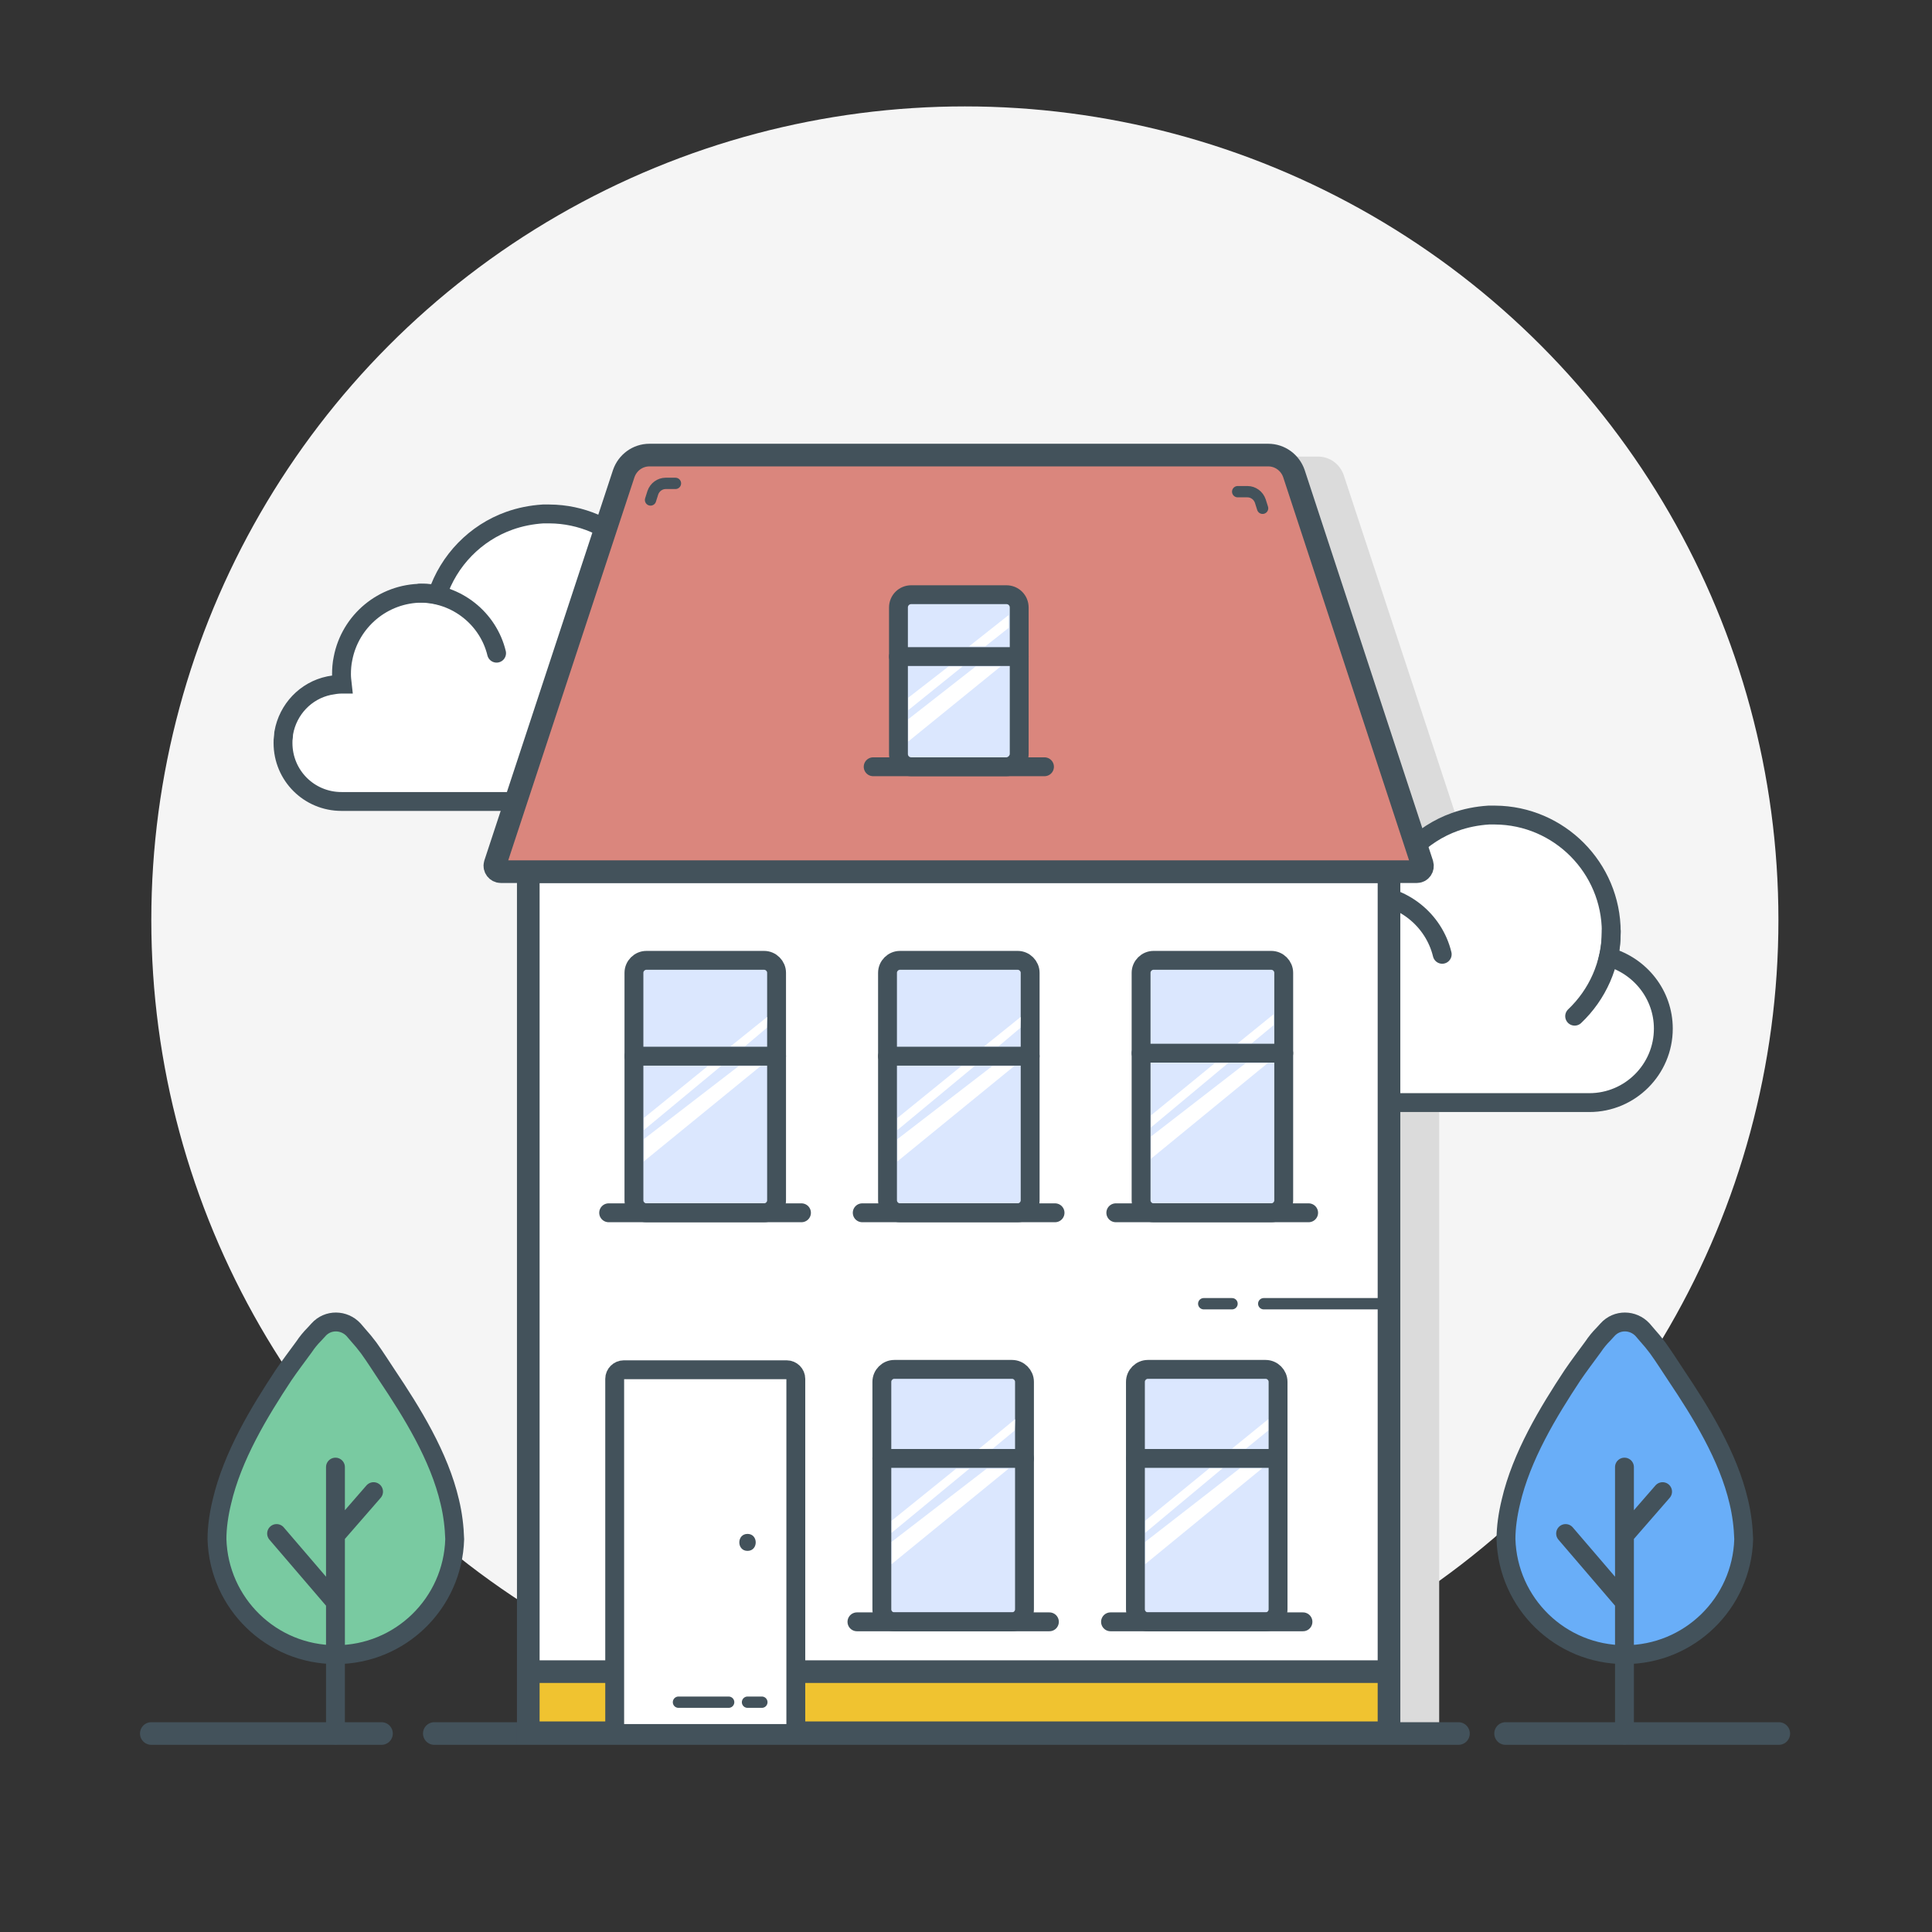 <svg id="Layer_1" version="1.1" viewBox="0 0 512 512" xml:space="preserve" xmlns="http://www.w3.org/2000/svg" enable-background="new 0 0 512 512"><rect x="0" y="0" width="512" height="512" fill="#333333" stroke="none"/><g id="Home"><circle cx="255.7" cy="243.8" id="Background_4_" r="215.6" fill="#f5f5f5" class="fill-eeedf2"></circle><path d="M388.7 231.4h-7.3v228.1H153.3V231.4H146c-1 0-1.8-1-1.5-2l34-103.5c1-2.9 3.7-4.9 6.8-4.9h164c3.1 0 5.8 2 6.8 4.9l34.1 103.5c.3 1-.4 2-1.5 2z" id="House_shadow" fill="#dbdbdb" class="fill-d3d5e7"></path><g id="Bottom_line"><path id="Right_20_" d="M399 459.4h72.4" fill="none" stroke="#43525b" stroke-width="6" stroke-linecap="round" stroke-miterlimit="10" class="stroke-1e247e"></path><path id="Middle_11_" d="M115.1 459.4h271.4" fill="none" stroke="#43525b" stroke-width="6" stroke-linecap="round" stroke-miterlimit="10" class="stroke-1e247e"></path><path id="Left_22_" d="M40.1 459.4h61" fill="none" stroke="#43525b" stroke-width="6" stroke-linecap="round" stroke-miterlimit="10" class="stroke-1e247e"></path></g><g id="Landscape"><g id="Clouds"><g id="Left_21_"><path d="M190.2 192.8c0 10.8-8.8 19.6-19.6 19.6H90.5c-8.6 0-15.5-6.9-15.5-15.5 0-.5 0-1 .1-1.6 0-.4.1-.7.1-1.1 1.1-6.2 5.8-11.2 12-12.5 1.1-.2 2.2-.4 3.3-.4h.2c-.1-.9-.2-1.7-.2-2.6 0-1.4.1-2.8.4-4.2 1.9-9.9 10.6-17.3 21-17.3 1.4 0 2.7.1 4 .4 3-9.1 10.1-16.4 19.1-19.6 2.8-1 5.8-1.6 8.9-1.8h1.7c17 .1 30.8 14 30.8 31 0 2.3-.2 4.5-.7 6.6 8.4 2.4 14.5 10 14.5 19z" fill="#ffffff" stroke="#43525b" stroke-width="5" stroke-linecap="round" stroke-miterlimit="10" class="fill-ffffff stroke-1e247e"></path><path d="M176.4 166.9c0 8.9-3.7 16.9-9.7 22.6" fill="#ffffff" stroke="#43525b" stroke-width="5" stroke-linecap="round" stroke-miterlimit="10" class="fill-ffffff stroke-1e247e"></path><path d="M111.3 157.2c9.8 0 18.1 6.8 20.3 15.9" fill="none" stroke="#43525b" stroke-width="5" stroke-linecap="round" stroke-miterlimit="10" class="stroke-1e247e"></path></g><g id="Right_19_"><path d="M440.8 272.6c0 10.8-8.8 19.6-19.6 19.6h-80.1c-8.6 0-15.5-6.9-15.5-15.5 0-.5 0-1 .1-1.6 0-.4.1-.7.1-1.1 1.1-6.2 5.8-11.2 12-12.5 1.1-.2 2.2-.4 3.3-.4h.2c-.1-.9-.2-1.7-.2-2.6 0-1.4.1-2.8.4-4.2 1.9-9.9 10.6-17.3 21-17.3 1.4 0 2.7.1 4 .4 3-9.1 10.1-16.4 19.1-19.6 2.8-1 5.8-1.6 8.9-1.8h1.7c17 .1 30.8 14 30.8 31 0 2.3-.2 4.5-.7 6.6 8.4 2.4 14.5 10 14.5 19z" fill="#ffffff" stroke="#43525b" stroke-width="5" stroke-linecap="round" stroke-miterlimit="10" class="fill-ffffff stroke-1e247e"></path><path d="M427 246.7c0 8.9-3.7 16.9-9.7 22.6" fill="#ffffff" stroke="#43525b" stroke-width="5" stroke-linecap="round" stroke-miterlimit="10" class="fill-ffffff stroke-1e247e"></path><path d="M361.9 237c9.8 0 18.1 6.8 20.3 15.9" fill="none" stroke="#43525b" stroke-width="5" stroke-linecap="round" stroke-miterlimit="10" class="stroke-1e247e"></path></g></g><g id="Trees"><g id="RIght"><path d="M436.5 353.8c1 1.1 1.9 2.2 2.8 3.4 1.8 2.5 3.3 4.9 4.9 7.3 6.5 9.7 13.8 21.4 16.6 33.5.8 3.3 1.2 6.7 1.3 9.9-.5 17-14.4 30.6-31.5 30.6s-31-13.6-31.5-30.6c0-3.2.5-6.6 1.3-9.9 2.8-12.1 9.9-23.8 16.3-33.5 1.7-2.5 3.6-5 5.5-7.6.8-1.2 1.7-2.3 2.7-3.3l1.1-1.2c2.5-2.8 6.8-2.7 9.3 0l1.2 1.4z" fill="#69aef8" stroke="#43525b" stroke-width="5" stroke-miterlimit="10" class="fill-69aef8 stroke-1e247e"></path><path d="M430.5 388.8v71M430.5 424.6l-15.6-18.2M430.5 406.9l10.1-11.6" fill="#dbdbdb" stroke="#43525b" stroke-width="5" stroke-linecap="round" stroke-miterlimit="10" class="fill-d2d4e6 stroke-1e247e"></path></g><g id="Left_20_"><path d="M94.9 353.8c1 1.1 1.9 2.2 2.8 3.4 1.8 2.5 3.3 4.9 4.9 7.3 6.5 9.7 13.8 21.4 16.6 33.5.8 3.3 1.2 6.7 1.3 9.9-.5 17-14.4 30.6-31.5 30.6s-31-13.6-31.5-30.6c0-3.2.5-6.6 1.3-9.9 2.8-12.1 9.9-23.8 16.3-33.5 1.7-2.5 3.6-5 5.5-7.6.8-1.2 1.7-2.3 2.7-3.3l1.1-1.2c2.5-2.8 6.8-2.7 9.3 0l1.2 1.4z" fill="#79caa1" stroke="#43525b" stroke-width="5" stroke-miterlimit="10" class="fill-79caa1 stroke-1e247e"></path><path d="M88.9 388.8v71M88.9 424.6l-15.6-18.2M88.9 406.9 99 395.3" fill="#dbdbdb" stroke="#43525b" stroke-width="5" stroke-linecap="round" stroke-miterlimit="10" class="fill-d2d4e6 stroke-1e247e"></path></g></g></g><g id="House"><g id="Body_7_"><path id="Shape_26_" d="M140 231h228.1v228.1H140z" fill="#ffffff" stroke="#43525b" stroke-width="6" stroke-linecap="round" stroke-miterlimit="10" class="fill-ffffff stroke-1e247e"></path><g id="Widnows"><g id="Window__x23_5"><path d="M335.4 429.8h-31.2c-1.8 0-3.3-1.5-3.3-3.3v-60.3c0-1.8 1.5-3.3 3.3-3.3h31.2c1.8 0 3.3 1.5 3.3 3.3v60.3c0 1.8-1.5 3.3-3.3 3.3z" id="Shape_25_" fill="#dbe7fe" stroke="#43525b" stroke-width="5" stroke-linecap="round" stroke-miterlimit="10" class="fill-dbe7fe stroke-1e247e"></path><path id="Seperator_5_" d="M300.9 386.5h37.8" fill="none" stroke="#43525b" stroke-width="5" stroke-linecap="round" stroke-miterlimit="10" class="stroke-1e247e"></path><path id="Windowsill_5_" d="M294.3 429.8h51" fill="none" stroke="#43525b" stroke-width="5" stroke-linecap="round" stroke-miterlimit="10" class="stroke-1e247e"></path><g id="Glass_lines_5_"><path d="M303.5 403v3.2l20.5-17.1h-3.5zM303.5 408.6v5.9l31-25.4h-5.9zM330.2 383.9l5.9-4.8v-3l-9.6 7.8z" fill="#ffffff" class="fill-ffffff"></path></g></g><g id="Window__x23_4"><path d="M268.2 429.8H237c-1.8 0-3.3-1.5-3.3-3.3v-60.3c0-1.8 1.5-3.3 3.3-3.3h31.2c1.8 0 3.3 1.5 3.3 3.3v60.3c0 1.8-1.5 3.3-3.3 3.3z" id="Shape_24_" fill="#dbe7fe" stroke="#43525b" stroke-width="5" stroke-linecap="round" stroke-miterlimit="10" class="fill-dbe7fe stroke-1e247e"></path><path id="Seperator_4_" d="M233.7 386.5h37.8" fill="none" stroke="#43525b" stroke-width="5" stroke-linecap="round" stroke-miterlimit="10" class="stroke-1e247e"></path><path id="Windowsill_4_" d="M227.1 429.8h51" fill="none" stroke="#43525b" stroke-width="5" stroke-linecap="round" stroke-miterlimit="10" class="stroke-1e247e"></path><g id="Glass_lines_4_"><path d="M236.3 403v3.2l20.6-17h-3.5zM236.3 408.6v5.9l31-25.3h-5.8zM263.1 383.9l5.8-4.8.1-3-9.6 7.9z" fill="#ffffff" class="fill-ffffff"></path></g></g><g id="Window__x23_3"><path d="M336.9 321.4h-31.2c-1.8 0-3.3-1.5-3.3-3.3v-60.3c0-1.8 1.5-3.3 3.3-3.3h31.2c1.8 0 3.3 1.5 3.3 3.3v60.3c0 1.8-1.5 3.3-3.3 3.3z" id="Shape_23_" fill="#dbe7fe" stroke="#43525b" stroke-width="5" stroke-linecap="round" stroke-miterlimit="10" class="fill-dbe7fe stroke-1e247e"></path><path id="Seperator_3_" d="M302.4 279.1h37.8" fill="none" stroke="#43525b" stroke-width="5" stroke-linecap="round" stroke-miterlimit="10" class="stroke-1e247e"></path><path id="Windowsill_3_" d="M295.7 321.4h51.1" fill="none" stroke="#43525b" stroke-width="5" stroke-linecap="round" stroke-miterlimit="10" class="stroke-1e247e"></path><g id="Glass_lines_3_"><path d="M305 295.6v3.2l20.5-17.1H322zM305 301.2v5.9l31-25.4h-5.8zM331.7 276.5l5.8-4.8v-2.9l-9.5 7.7z" fill="#ffffff" class="fill-ffffff"></path></g></g><g id="Window__x23_2"><path d="M269.7 321.4h-31.2c-1.8 0-3.3-1.5-3.3-3.3v-60.3c0-1.8 1.5-3.3 3.3-3.3h31.2c1.8 0 3.3 1.5 3.3 3.3v60.3c0 1.8-1.5 3.3-3.3 3.3z" id="Shape_22_" fill="#dbe7fe" stroke="#43525b" stroke-width="5" stroke-linecap="round" stroke-miterlimit="10" class="fill-dbe7fe stroke-1e247e"></path><path id="Seperator_2_" d="M235.2 279.9H273" fill="none" stroke="#43525b" stroke-width="5" stroke-linecap="round" stroke-miterlimit="10" class="stroke-1e247e"></path><path id="Windowsill_2_" d="M228.5 321.4h51.1" fill="none" stroke="#43525b" stroke-width="5" stroke-linecap="round" stroke-miterlimit="10" class="stroke-1e247e"></path><g id="Glass_lines_2_"><path d="M237.8 296.3v3.2l20.5-17h-3.5zM237.8 301.9v5.9l31-25.3H263zM264.6 277.3l5.8-4.9.1-2.9-9.7 7.8z" fill="#ffffff" class="fill-ffffff"></path></g></g><g id="Window__x23_1"><path d="M202.5 321.4h-31.2c-1.8 0-3.3-1.5-3.3-3.3v-60.3c0-1.8 1.5-3.3 3.3-3.3h31.2c1.8 0 3.3 1.5 3.3 3.3v60.3c0 1.8-1.5 3.3-3.3 3.3z" id="Shape_21_" fill="#dbe7fe" stroke="#43525b" stroke-width="5" stroke-linecap="round" stroke-miterlimit="10" class="fill-dbe7fe stroke-1e247e"></path><path id="Seperator_1_" d="M168 279.9h37.8" fill="none" stroke="#43525b" stroke-width="5" stroke-linecap="round" stroke-miterlimit="10" class="stroke-1e247e"></path><path id="Windowsill_1_" d="M161.3 321.4h51.1" fill="none" stroke="#43525b" stroke-width="5" stroke-linecap="round" stroke-miterlimit="10" class="stroke-1e247e"></path><g id="Glass_lines_1_"><path d="M170.6 296.3v3.2l20.5-17h-3.5zM170.6 301.9v5.9l31-25.3h-5.8zM197.4 277.3l5.8-4.9.1-2.9-9.7 7.8z" fill="#ffffff" class="fill-ffffff"></path></g></g></g><g id="Base_1_"><path id="Shape_20_" d="M368.1 443H140v16.2h228.1z" fill="#f0c330" stroke="#43525b" stroke-width="6" stroke-miterlimit="10" class="fill-f0c330 stroke-1e247e"></path></g><g id="Lines_6_"><path id="RIght_2_" d="M334.9 345.5h33.7" fill="none" stroke="#43525b" stroke-width="3" stroke-linecap="round" stroke-miterlimit="10" class="stroke-1e247e"></path><path id="Left_19_" d="M319 345.5h7.5" fill="none" stroke="#43525b" stroke-width="3" stroke-linecap="round" stroke-miterlimit="10" class="stroke-1e247e"></path></g><g id="Door"><path d="M208.5 459.4h-43.2c-1.3 0-2.4-1.1-2.4-2.4v-91.6c0-1.3 1.1-2.4 2.4-2.4h43.2c1.3 0 2.4 1.1 2.4 2.4V457c0 1.4-1.1 2.4-2.4 2.4z" id="Shape_19_" fill="#ffffff" stroke="#43525b" stroke-width="5" stroke-linecap="round" stroke-miterlimit="10" class="fill-ffffff stroke-1e247e"></path><path d="M198.1 411c2.9 0 2.9-4.5 0-4.5s-2.9 4.5 0 4.5z" id="Lock" fill="#43525b" class="fill-1e247e"></path><g id="Lines_5_"><path id="RIght_1_" d="M198.1 451.1h3.8" fill="none" stroke="#43525b" stroke-width="3" stroke-linecap="round" stroke-miterlimit="10" class="stroke-1e247e"></path><path id="Left_18_" d="M179.8 451.1h13.3" fill="none" stroke="#43525b" stroke-width="3" stroke-linecap="round" stroke-miterlimit="10" class="stroke-1e247e"></path></g></g></g><g id="Roof"><path d="M375.5 231H132.7c-1 0-1.8-1-1.5-2l34.1-103.5c1-2.9 3.7-4.9 6.8-4.9h164c3.1 0 5.8 2 6.8 4.9l34 103.5c.3 1-.4 2-1.4 2z" id="Shape_18_" fill="#da867d" stroke="#43525b" stroke-width="6" stroke-linecap="round" stroke-miterlimit="10" class="fill-da867d stroke-1e247e"></path><g id="Window"><path d="M266.7 203.2h-25.2c-1.9 0-3.4-1.5-3.4-3.4V161c0-1.9 1.5-3.4 3.4-3.4h25.2c1.9 0 3.4 1.5 3.4 3.4v38.8c0 1.8-1.6 3.4-3.4 3.4z" id="Shape_17_" fill="#dbe7fe" stroke="#43525b" stroke-width="5" stroke-linecap="round" stroke-miterlimit="10" class="fill-dbe7fe stroke-1e247e"></path><path id="Seperator" d="M238.1 174h32" fill="none" stroke="#43525b" stroke-width="5" stroke-linecap="round" stroke-miterlimit="10" class="stroke-1e247e"></path><path id="Windowsill" d="M231.4 203.2h45.4" fill="none" stroke="#43525b" stroke-width="5" stroke-linecap="round" stroke-miterlimit="10" class="stroke-1e247e"></path><g id="Glass_lines"><path id="_x33_rd" d="M240.7 190.6v5.9l24.5-19.9h-6.6z" fill="#ffffff" class="fill-ffffff"></path><path id="_x32_nd" d="M240.7 184.9v3.3l14.4-11.6h-3.7z" fill="#ffffff" class="fill-ffffff"></path><path id="_x31_st" d="m261.1 171.3 6.2-4.9V163l-10.5 8.3z" fill="#ffffff" class="fill-ffffff"></path></g></g><path d="M328 130.3h2.6c1.5 0 2.9 1 3.4 2.5l.6 1.9" id="Right_line" fill="none" stroke="#43525b" stroke-width="3" stroke-linecap="round" stroke-miterlimit="10" class="stroke-1e247e"></path><path d="M179 128.1h-2.6c-1.5 0-2.9 1-3.4 2.5l-.6 1.9" id="Left_line" fill="none" stroke="#43525b" stroke-width="3" stroke-linecap="round" stroke-miterlimit="10" class="stroke-1e247e"></path><g id="Lines_4_"></g></g></g></g></svg>